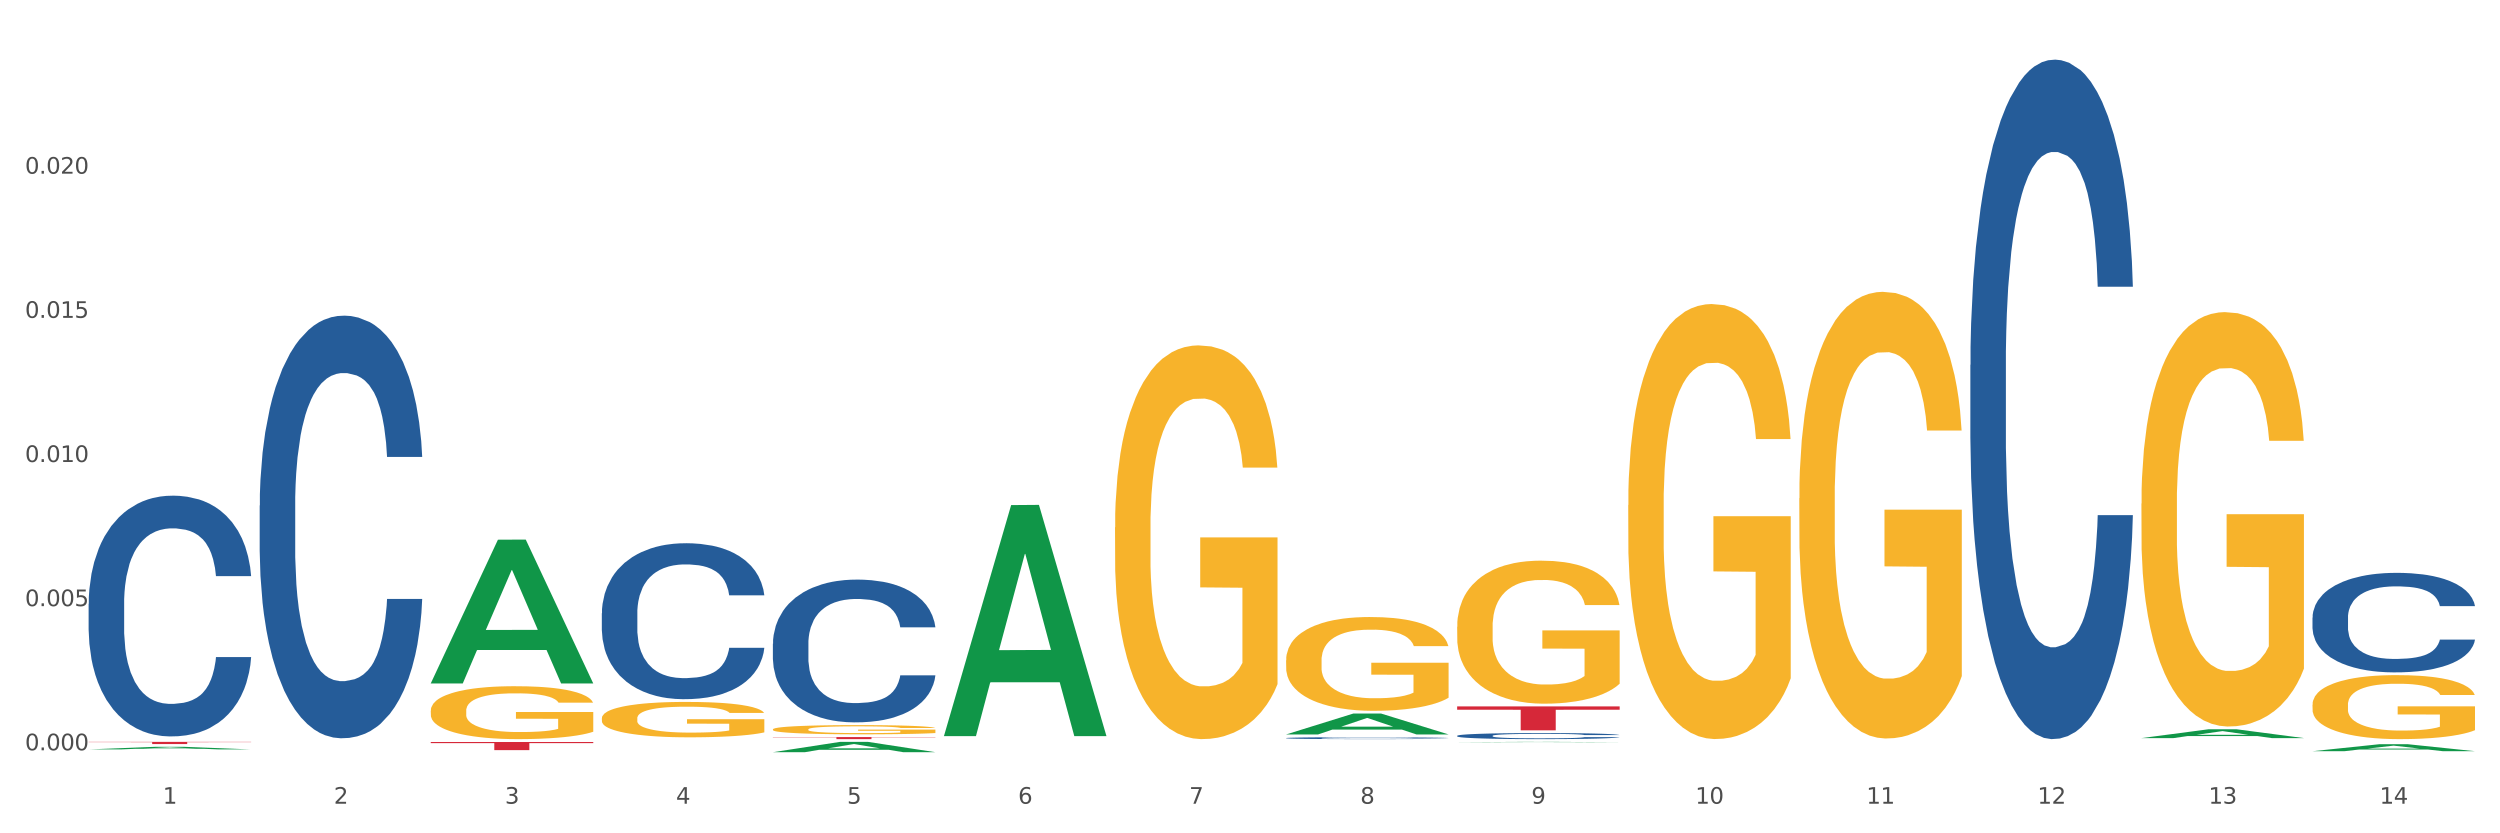 <?xml version="1.0" encoding="utf-8" standalone="no"?>
<!DOCTYPE svg PUBLIC "-//W3C//DTD SVG 1.1//EN"
  "http://www.w3.org/Graphics/SVG/1.1/DTD/svg11.dtd">
<svg xmlns:xlink="http://www.w3.org/1999/xlink" width="1080pt" height="360pt" viewBox="0 0 1080 360" xmlns="http://www.w3.org/2000/svg" version="1.1">
 <rect x="0" y="0" width="1080" height="360" fill="#333333" stroke="none"/>
 <defs>
  <style type="text/css">*{stroke-linejoin: round; stroke-linecap: butt}</style>
 </defs>
 <g id="figure_1">
  <g id="patch_1">
   <path d="M 0 360 
L 1080 360 
L 1080 0 
L 0 0 
z
" style="fill: #ffffff; stroke: #ffffff; stroke-linejoin: miter"/>
  </g>
  <g id="axes_1">
   <g id="matplotlib.axis_1">
    <g id="xtick_1">
     <g id="text_1">
      <!-- 1 -->
      <g style="fill: #4d4d4d" transform="translate(70.332 347.204) scale(0.096 -0.096)">
       <defs>
        <path id="DejaVuSans-31" d="M 794 531 
L 1825 531 
L 1825 4091 
L 703 3866 
L 703 4441 
L 1819 4666 
L 2450 4666 
L 2450 531 
L 3481 531 
L 3481 0 
L 794 0 
L 794 531 
z
" transform="scale(0.016)"/>
       </defs>
       <use xlink:href="#DejaVuSans-31"/>
      </g>
     </g>
    </g>
    <g id="xtick_2">
     <g id="text_2">
      <!-- 2 -->
      <g style="fill: #4d4d4d" transform="translate(144.233 347.204) scale(0.096 -0.096)">
       <defs>
        <path id="DejaVuSans-32" d="M 1228 531 
L 3431 531 
L 3431 0 
L 469 0 
L 469 531 
Q 828 903 1448 1529 
Q 2069 2156 2228 2338 
Q 2531 2678 2651 2914 
Q 2772 3150 2772 3378 
Q 2772 3750 2511 3984 
Q 2250 4219 1831 4219 
Q 1534 4219 1204 4116 
Q 875 4013 500 3803 
L 500 4441 
Q 881 4594 1212 4672 
Q 1544 4750 1819 4750 
Q 2544 4750 2975 4387 
Q 3406 4025 3406 3419 
Q 3406 3131 3298 2873 
Q 3191 2616 2906 2266 
Q 2828 2175 2409 1742 
Q 1991 1309 1228 531 
z
" transform="scale(0.016)"/>
       </defs>
       <use xlink:href="#DejaVuSans-32"/>
      </g>
     </g>
    </g>
    <g id="xtick_3">
     <g id="text_3">
      <!-- 3 -->
      <g style="fill: #4d4d4d" transform="translate(218.134 347.204) scale(0.096 -0.096)">
       <defs>
        <path id="DejaVuSans-33" d="M 2597 2516 
Q 3050 2419 3304 2112 
Q 3559 1806 3559 1356 
Q 3559 666 3084 287 
Q 2609 -91 1734 -91 
Q 1441 -91 1130 -33 
Q 819 25 488 141 
L 488 750 
Q 750 597 1062 519 
Q 1375 441 1716 441 
Q 2309 441 2620 675 
Q 2931 909 2931 1356 
Q 2931 1769 2642 2001 
Q 2353 2234 1838 2234 
L 1294 2234 
L 1294 2753 
L 1863 2753 
Q 2328 2753 2575 2939 
Q 2822 3125 2822 3475 
Q 2822 3834 2567 4026 
Q 2313 4219 1838 4219 
Q 1578 4219 1281 4162 
Q 984 4106 628 3988 
L 628 4550 
Q 988 4650 1302 4700 
Q 1616 4750 1894 4750 
Q 2613 4750 3031 4423 
Q 3450 4097 3450 3541 
Q 3450 3153 3228 2886 
Q 3006 2619 2597 2516 
z
" transform="scale(0.016)"/>
       </defs>
       <use xlink:href="#DejaVuSans-33"/>
      </g>
     </g>
    </g>
    <g id="xtick_4">
     <g id="text_4">
      <!-- 4 -->
      <g style="fill: #4d4d4d" transform="translate(292.034 347.204) scale(0.096 -0.096)">
       <defs>
        <path id="DejaVuSans-34" d="M 2419 4116 
L 825 1625 
L 2419 1625 
L 2419 4116 
z
M 2253 4666 
L 3047 4666 
L 3047 1625 
L 3713 1625 
L 3713 1100 
L 3047 1100 
L 3047 0 
L 2419 0 
L 2419 1100 
L 313 1100 
L 313 1709 
L 2253 4666 
z
" transform="scale(0.016)"/>
       </defs>
       <use xlink:href="#DejaVuSans-34"/>
      </g>
     </g>
    </g>
    <g id="xtick_5">
     <g id="text_5">
      <!-- 5 -->
      <g style="fill: #4d4d4d" transform="translate(365.935 347.204) scale(0.096 -0.096)">
       <defs>
        <path id="DejaVuSans-35" d="M 691 4666 
L 3169 4666 
L 3169 4134 
L 1269 4134 
L 1269 2991 
Q 1406 3038 1543 3061 
Q 1681 3084 1819 3084 
Q 2600 3084 3056 2656 
Q 3513 2228 3513 1497 
Q 3513 744 3044 326 
Q 2575 -91 1722 -91 
Q 1428 -91 1123 -41 
Q 819 9 494 109 
L 494 744 
Q 775 591 1075 516 
Q 1375 441 1709 441 
Q 2250 441 2565 725 
Q 2881 1009 2881 1497 
Q 2881 1984 2565 2268 
Q 2250 2553 1709 2553 
Q 1456 2553 1204 2497 
Q 953 2441 691 2322 
L 691 4666 
z
" transform="scale(0.016)"/>
       </defs>
       <use xlink:href="#DejaVuSans-35"/>
      </g>
     </g>
    </g>
    <g id="xtick_6">
     <g id="text_6">
      <!-- 6 -->
      <g style="fill: #4d4d4d" transform="translate(439.836 347.204) scale(0.096 -0.096)">
       <defs>
        <path id="DejaVuSans-36" d="M 2113 2584 
Q 1688 2584 1439 2293 
Q 1191 2003 1191 1497 
Q 1191 994 1439 701 
Q 1688 409 2113 409 
Q 2538 409 2786 701 
Q 3034 994 3034 1497 
Q 3034 2003 2786 2293 
Q 2538 2584 2113 2584 
z
M 3366 4563 
L 3366 3988 
Q 3128 4100 2886 4159 
Q 2644 4219 2406 4219 
Q 1781 4219 1451 3797 
Q 1122 3375 1075 2522 
Q 1259 2794 1537 2939 
Q 1816 3084 2150 3084 
Q 2853 3084 3261 2657 
Q 3669 2231 3669 1497 
Q 3669 778 3244 343 
Q 2819 -91 2113 -91 
Q 1303 -91 875 529 
Q 447 1150 447 2328 
Q 447 3434 972 4092 
Q 1497 4750 2381 4750 
Q 2619 4750 2861 4703 
Q 3103 4656 3366 4563 
z
" transform="scale(0.016)"/>
       </defs>
       <use xlink:href="#DejaVuSans-36"/>
      </g>
     </g>
    </g>
    <g id="xtick_7">
     <g id="text_7">
      <!-- 7 -->
      <g style="fill: #4d4d4d" transform="translate(513.737 347.204) scale(0.096 -0.096)">
       <defs>
        <path id="DejaVuSans-37" d="M 525 4666 
L 3525 4666 
L 3525 4397 
L 1831 0 
L 1172 0 
L 2766 4134 
L 525 4134 
L 525 4666 
z
" transform="scale(0.016)"/>
       </defs>
       <use xlink:href="#DejaVuSans-37"/>
      </g>
     </g>
    </g>
    <g id="xtick_8">
     <g id="text_8">
      <!-- 8 -->
      <g style="fill: #4d4d4d" transform="translate(587.638 347.204) scale(0.096 -0.096)">
       <defs>
        <path id="DejaVuSans-38" d="M 2034 2216 
Q 1584 2216 1326 1975 
Q 1069 1734 1069 1313 
Q 1069 891 1326 650 
Q 1584 409 2034 409 
Q 2484 409 2743 651 
Q 3003 894 3003 1313 
Q 3003 1734 2745 1975 
Q 2488 2216 2034 2216 
z
M 1403 2484 
Q 997 2584 770 2862 
Q 544 3141 544 3541 
Q 544 4100 942 4425 
Q 1341 4750 2034 4750 
Q 2731 4750 3128 4425 
Q 3525 4100 3525 3541 
Q 3525 3141 3298 2862 
Q 3072 2584 2669 2484 
Q 3125 2378 3379 2068 
Q 3634 1759 3634 1313 
Q 3634 634 3220 271 
Q 2806 -91 2034 -91 
Q 1263 -91 848 271 
Q 434 634 434 1313 
Q 434 1759 690 2068 
Q 947 2378 1403 2484 
z
M 1172 3481 
Q 1172 3119 1398 2916 
Q 1625 2713 2034 2713 
Q 2441 2713 2670 2916 
Q 2900 3119 2900 3481 
Q 2900 3844 2670 4047 
Q 2441 4250 2034 4250 
Q 1625 4250 1398 4047 
Q 1172 3844 1172 3481 
z
" transform="scale(0.016)"/>
       </defs>
       <use xlink:href="#DejaVuSans-38"/>
      </g>
     </g>
    </g>
    <g id="xtick_9">
     <g id="text_9">
      <!-- 9 -->
      <g style="fill: #4d4d4d" transform="translate(661.539 347.204) scale(0.096 -0.096)">
       <defs>
        <path id="DejaVuSans-39" d="M 703 97 
L 703 672 
Q 941 559 1184 500 
Q 1428 441 1663 441 
Q 2288 441 2617 861 
Q 2947 1281 2994 2138 
Q 2813 1869 2534 1725 
Q 2256 1581 1919 1581 
Q 1219 1581 811 2004 
Q 403 2428 403 3163 
Q 403 3881 828 4315 
Q 1253 4750 1959 4750 
Q 2769 4750 3195 4129 
Q 3622 3509 3622 2328 
Q 3622 1225 3098 567 
Q 2575 -91 1691 -91 
Q 1453 -91 1209 -44 
Q 966 3 703 97 
z
M 1959 2075 
Q 2384 2075 2632 2365 
Q 2881 2656 2881 3163 
Q 2881 3666 2632 3958 
Q 2384 4250 1959 4250 
Q 1534 4250 1286 3958 
Q 1038 3666 1038 3163 
Q 1038 2656 1286 2365 
Q 1534 2075 1959 2075 
z
" transform="scale(0.016)"/>
       </defs>
       <use xlink:href="#DejaVuSans-39"/>
      </g>
     </g>
    </g>
    <g id="xtick_10">
     <g id="text_10">
      <!-- 10 -->
      <g style="fill: #4d4d4d" transform="translate(732.386 347.204) scale(0.096 -0.096)">
       <defs>
        <path id="DejaVuSans-30" d="M 2034 4250 
Q 1547 4250 1301 3770 
Q 1056 3291 1056 2328 
Q 1056 1369 1301 889 
Q 1547 409 2034 409 
Q 2525 409 2770 889 
Q 3016 1369 3016 2328 
Q 3016 3291 2770 3770 
Q 2525 4250 2034 4250 
z
M 2034 4750 
Q 2819 4750 3233 4129 
Q 3647 3509 3647 2328 
Q 3647 1150 3233 529 
Q 2819 -91 2034 -91 
Q 1250 -91 836 529 
Q 422 1150 422 2328 
Q 422 3509 836 4129 
Q 1250 4750 2034 4750 
z
" transform="scale(0.016)"/>
       </defs>
       <use xlink:href="#DejaVuSans-31"/>
       <use xlink:href="#DejaVuSans-30" transform="translate(63.623 0)"/>
      </g>
     </g>
    </g>
    <g id="xtick_11">
     <g id="text_11">
      <!-- 11 -->
      <g style="fill: #4d4d4d" transform="translate(806.287 347.204) scale(0.096 -0.096)">
       <use xlink:href="#DejaVuSans-31"/>
       <use xlink:href="#DejaVuSans-31" transform="translate(63.623 0)"/>
      </g>
     </g>
    </g>
    <g id="xtick_12">
     <g id="text_12">
      <!-- 12 -->
      <g style="fill: #4d4d4d" transform="translate(880.187 347.204) scale(0.096 -0.096)">
       <use xlink:href="#DejaVuSans-31"/>
       <use xlink:href="#DejaVuSans-32" transform="translate(63.623 0)"/>
      </g>
     </g>
    </g>
    <g id="xtick_13">
     <g id="text_13">
      <!-- 13 -->
      <g style="fill: #4d4d4d" transform="translate(954.088 347.204) scale(0.096 -0.096)">
       <use xlink:href="#DejaVuSans-31"/>
       <use xlink:href="#DejaVuSans-33" transform="translate(63.623 0)"/>
      </g>
     </g>
    </g>
    <g id="xtick_14">
     <g id="text_14">
      <!-- 14 -->
      <g style="fill: #4d4d4d" transform="translate(1027.989 347.204) scale(0.096 -0.096)">
       <use xlink:href="#DejaVuSans-31"/>
       <use xlink:href="#DejaVuSans-34" transform="translate(63.623 0)"/>
      </g>
     </g>
    </g>
    <g id="xtick_15"/>
    <g id="xtick_16"/>
    <g id="xtick_17"/>
    <g id="xtick_18"/>
    <g id="xtick_19"/>
    <g id="xtick_20"/>
    <g id="xtick_21"/>
    <g id="xtick_22"/>
    <g id="xtick_23"/>
    <g id="xtick_24"/>
    <g id="xtick_25"/>
    <g id="xtick_26"/>
    <g id="xtick_27"/>
   </g>
   <g id="matplotlib.axis_2">
    <g id="ytick_1">
     <g id="text_15">
      <!-- 0.000 -->
      <g style="fill: #4d4d4d" transform="translate(10.8 324.13) scale(0.096 -0.096)">
       <defs>
        <path id="DejaVuSans-2e" d="M 684 794 
L 1344 794 
L 1344 0 
L 684 0 
L 684 794 
z
" transform="scale(0.016)"/>
       </defs>
       <use xlink:href="#DejaVuSans-30"/>
       <use xlink:href="#DejaVuSans-2e" transform="translate(63.623 0)"/>
       <use xlink:href="#DejaVuSans-30" transform="translate(95.41 0)"/>
       <use xlink:href="#DejaVuSans-30" transform="translate(159.033 0)"/>
       <use xlink:href="#DejaVuSans-30" transform="translate(222.656 0)"/>
      </g>
     </g>
    </g>
    <g id="ytick_2">
     <g id="text_16">
      <!-- 0.005 -->
      <g style="fill: #4d4d4d" transform="translate(10.8 261.857) scale(0.096 -0.096)">
       <use xlink:href="#DejaVuSans-30"/>
       <use xlink:href="#DejaVuSans-2e" transform="translate(63.623 0)"/>
       <use xlink:href="#DejaVuSans-30" transform="translate(95.41 0)"/>
       <use xlink:href="#DejaVuSans-30" transform="translate(159.033 0)"/>
       <use xlink:href="#DejaVuSans-35" transform="translate(222.656 0)"/>
      </g>
     </g>
    </g>
    <g id="ytick_3">
     <g id="text_17">
      <!-- 0.010 -->
      <g style="fill: #4d4d4d" transform="translate(10.8 199.584) scale(0.096 -0.096)">
       <use xlink:href="#DejaVuSans-30"/>
       <use xlink:href="#DejaVuSans-2e" transform="translate(63.623 0)"/>
       <use xlink:href="#DejaVuSans-30" transform="translate(95.41 0)"/>
       <use xlink:href="#DejaVuSans-31" transform="translate(159.033 0)"/>
       <use xlink:href="#DejaVuSans-30" transform="translate(222.656 0)"/>
      </g>
     </g>
    </g>
    <g id="ytick_4">
     <g id="text_18">
      <!-- 0.015 -->
      <g style="fill: #4d4d4d" transform="translate(10.8 137.31) scale(0.096 -0.096)">
       <use xlink:href="#DejaVuSans-30"/>
       <use xlink:href="#DejaVuSans-2e" transform="translate(63.623 0)"/>
       <use xlink:href="#DejaVuSans-30" transform="translate(95.41 0)"/>
       <use xlink:href="#DejaVuSans-31" transform="translate(159.033 0)"/>
       <use xlink:href="#DejaVuSans-35" transform="translate(222.656 0)"/>
      </g>
     </g>
    </g>
    <g id="ytick_5">
     <g id="text_19">
      <!-- 0.020 -->
      <g style="fill: #4d4d4d" transform="translate(10.8 75.037) scale(0.096 -0.096)">
       <use xlink:href="#DejaVuSans-30"/>
       <use xlink:href="#DejaVuSans-2e" transform="translate(63.623 0)"/>
       <use xlink:href="#DejaVuSans-30" transform="translate(95.41 0)"/>
       <use xlink:href="#DejaVuSans-32" transform="translate(159.033 0)"/>
       <use xlink:href="#DejaVuSans-30" transform="translate(222.656 0)"/>
      </g>
     </g>
    </g>
    <g id="ytick_6"/>
    <g id="ytick_7"/>
    <g id="ytick_8"/>
    <g id="ytick_9"/>
    <g id="ytick_10"/>
   </g>
   <g id="PolyCollection_1">
    <path d="M 38.283 323.752 
L 38.355 323.751 
L 67.306 322.612 
L 79.321 322.611 
L 108.489 323.754 
L 94.592 323.754 
L 88.296 323.488 
L 58.404 323.488 
L 58.187 323.492 
L 52.107 323.754 
L 38.283 323.754 
L 38.283 323.752 
L 62.167 323.329 
L 84.532 323.328 
L 73.458 322.855 
L 73.314 322.852 
L 73.169 322.856 
L 62.095 323.328 
L 62.167 323.329 
L 38.283 323.752 
z
" clip-path="url(#pb0ea165edf)" style="fill: #109648"/>
    <path d="M 186.085 320.537 
L 256.291 320.537 
L 256.291 321.024 
L 228.674 321.028 
L 228.674 324.046 
L 213.535 324.046 
L 213.535 321.028 
L 186.085 321.024 
L 186.085 320.54 
L 186.085 320.537 
z
" clip-path="url(#pb0ea165edf)" style="fill: #d62839"/>
    <path d="M 38.283 320.483 
L 108.489 320.483 
L 108.489 320.615 
L 80.872 320.616 
L 80.872 321.432 
L 65.733 321.432 
L 65.733 320.616 
L 38.283 320.615 
L 38.283 320.484 
L 38.283 320.483 
z
" clip-path="url(#pb0ea165edf)" style="fill: #d62839"/>
    <path d="M 112.184 218.396 
L 112.267 218.229 
L 112.267 213.561 
L 112.516 207.224 
L 113.429 195.552 
L 114.59 186.715 
L 116.582 176.377 
L 117.661 172.042 
L 119.072 167.206 
L 121.976 159.37 
L 125.296 152.7 
L 127.619 149.032 
L 129.362 146.697 
L 133.262 142.529 
L 135.503 140.695 
L 137.826 139.194 
L 139.818 138.193 
L 143.137 137.026 
L 145.793 136.526 
L 148.863 136.359 
L 151.436 136.526 
L 154.838 137.193 
L 159.818 139.194 
L 161.726 140.361 
L 164.299 142.362 
L 166.954 145.03 
L 169.112 147.698 
L 171.602 151.533 
L 174.174 156.535 
L 176.664 162.871 
L 178.406 168.707 
L 179.817 174.877 
L 181.062 182.38 
L 181.975 190.55 
L 182.39 197.387 
L 167.203 197.387 
L 166.788 191.217 
L 165.959 184.548 
L 165.129 180.046 
L 164.216 176.377 
L 162.805 172.209 
L 161.56 169.541 
L 159.486 166.373 
L 157.577 164.372 
L 156 163.205 
L 154.092 162.204 
L 150.025 161.204 
L 147.121 161.204 
L 145.295 161.537 
L 143.055 162.371 
L 141.146 163.538 
L 138.905 165.539 
L 137.163 167.707 
L 135.42 170.541 
L 134.424 172.542 
L 132.93 176.211 
L 131.934 179.212 
L 130.607 184.381 
L 129.86 188.049 
L 128.532 197.553 
L 127.951 204.557 
L 127.702 209.392 
L 127.536 214.728 
L 127.536 240.739 
L 128.034 252.411 
L 128.449 257.414 
L 129.113 263.083 
L 130.358 270.419 
L 132.183 277.589 
L 134.092 282.758 
L 135.669 285.926 
L 137.163 288.261 
L 138.656 290.095 
L 140.482 291.762 
L 141.976 292.763 
L 144.216 293.763 
L 146.872 294.263 
L 148.946 294.263 
L 153.179 293.43 
L 155.087 292.596 
L 156.913 291.429 
L 158.905 289.595 
L 160.481 287.594 
L 161.394 286.093 
L 162.888 282.925 
L 164.05 279.59 
L 165.046 275.755 
L 165.71 272.42 
L 166.456 267.418 
L 167.037 261.749 
L 167.203 258.747 
L 182.39 258.747 
L 182.058 264.75 
L 181.477 270.586 
L 180.315 278.423 
L 179.402 282.925 
L 177.991 288.427 
L 176.498 293.096 
L 174.423 298.265 
L 172.514 302.1 
L 170.523 305.435 
L 168.365 308.436 
L 164.465 312.605 
L 163.054 313.772 
L 160.067 315.773 
L 157.743 316.94 
L 154.341 318.107 
L 150.855 318.774 
L 147.204 318.941 
L 143.967 318.608 
L 140.399 317.607 
L 138.158 316.607 
L 135.669 315.106 
L 132.764 312.772 
L 130.026 309.937 
L 127.453 306.602 
L 125.047 302.767 
L 122.806 298.432 
L 119.902 291.262 
L 117.744 284.259 
L 116.167 277.756 
L 115.088 272.253 
L 114.01 265.25 
L 113.429 260.415 
L 112.516 248.743 
L 112.184 237.905 
L 112.184 218.396 
z
" clip-path="url(#pb0ea165edf)" style="fill: #255c99"/>
    <path d="M 998.994 304.43 
L 999.077 304.405 
L 999.077 303.496 
L 999.243 302.713 
L 1000.072 300.819 
L 1001.315 299.253 
L 1002.227 298.42 
L 1003.139 297.738 
L 1004.216 297.056 
L 1005.542 296.349 
L 1007.946 295.314 
L 1009.438 294.783 
L 1011.262 294.228 
L 1014.577 293.42 
L 1016.981 292.965 
L 1019.467 292.586 
L 1023.529 292.132 
L 1026.181 291.93 
L 1029 291.778 
L 1032.398 291.677 
L 1034.967 291.652 
L 1040.604 291.728 
L 1045.411 291.955 
L 1047.732 292.132 
L 1050.716 292.435 
L 1052.291 292.637 
L 1054.86 293.041 
L 1057.513 293.571 
L 1059.336 294.026 
L 1062.072 294.884 
L 1064.144 295.743 
L 1066.05 296.804 
L 1067.045 297.536 
L 1067.791 298.218 
L 1068.454 299.001 
L 1069.117 300.238 
L 1054.197 300.238 
L 1053.617 299.354 
L 1052.705 298.521 
L 1051.379 297.713 
L 1050.219 297.208 
L 1048.229 296.576 
L 1046.406 296.172 
L 1044.499 295.869 
L 1042.179 295.617 
L 1040.355 295.49 
L 1037.786 295.389 
L 1032.729 295.415 
L 1029.331 295.617 
L 1027.01 295.869 
L 1025.518 296.097 
L 1024.192 296.349 
L 1022.7 296.703 
L 1020.959 297.233 
L 1019.716 297.713 
L 1018.473 298.319 
L 1017.478 298.925 
L 1016.566 299.632 
L 1015.82 300.39 
L 1015.24 301.172 
L 1014.743 302.132 
L 1014.328 303.723 
L 1014.328 307.183 
L 1014.494 307.966 
L 1014.909 309.001 
L 1015.406 309.784 
L 1016.235 310.718 
L 1016.981 311.349 
L 1018.39 312.259 
L 1019.965 313.016 
L 1021.208 313.496 
L 1022.451 313.9 
L 1024.606 314.456 
L 1027.01 314.91 
L 1029.082 315.188 
L 1031.901 315.44 
L 1033.807 315.541 
L 1035.465 315.592 
L 1039.526 315.592 
L 1042.427 315.516 
L 1045.66 315.339 
L 1048.147 315.112 
L 1050.219 314.834 
L 1052.54 314.38 
L 1054.032 313.951 
L 1054.032 308.673 
L 1035.796 308.647 
L 1035.796 305.137 
L 1069.2 305.137 
L 1069.2 315.44 
L 1067.791 315.971 
L 1066.216 316.451 
L 1064.558 316.88 
L 1062.072 317.41 
L 1059.088 317.915 
L 1056.435 318.269 
L 1053.617 318.572 
L 1050.302 318.85 
L 1045.991 319.102 
L 1043.339 319.203 
L 1040.024 319.279 
L 1036.128 319.304 
L 1032.729 319.254 
L 1029.414 319.127 
L 1025.933 318.9 
L 1022.534 318.572 
L 1019.965 318.244 
L 1017.395 317.84 
L 1014.66 317.309 
L 1012.505 316.804 
L 1010.847 316.35 
L 1009.024 315.769 
L 1007.034 315.011 
L 1005.542 314.329 
L 1004.216 313.622 
L 1002.807 312.713 
L 1001.812 311.93 
L 1000.818 310.945 
L 1000.237 310.213 
L 999.574 309.077 
L 999.077 307.486 
L 998.994 304.43 
z
" clip-path="url(#pb0ea165edf)" style="fill: #f7b32b"/>
    <path d="M 925.093 217.558 
L 925.176 217.395 
L 925.176 211.509 
L 925.342 206.44 
L 926.171 194.178 
L 927.414 184.041 
L 928.326 178.646 
L 929.238 174.231 
L 930.315 169.817 
L 931.641 165.239 
L 934.045 158.535 
L 935.537 155.102 
L 937.361 151.505 
L 940.676 146.273 
L 943.08 143.33 
L 945.567 140.877 
L 949.628 137.935 
L 952.28 136.627 
L 955.099 135.646 
L 958.497 134.992 
L 961.067 134.828 
L 966.703 135.319 
L 971.51 136.79 
L 973.831 137.935 
L 976.815 139.897 
L 978.39 141.204 
L 980.96 143.82 
L 983.612 147.254 
L 985.436 150.197 
L 988.171 155.756 
L 990.243 161.315 
L 992.149 168.182 
L 993.144 172.923 
L 993.89 177.338 
L 994.553 182.406 
L 995.216 190.417 
L 980.296 190.417 
L 979.716 184.695 
L 978.805 179.3 
L 977.478 174.068 
L 976.318 170.798 
L 974.329 166.71 
L 972.505 164.094 
L 970.599 162.132 
L 968.278 160.497 
L 966.454 159.68 
L 963.885 159.026 
L 958.829 159.189 
L 955.43 160.497 
L 953.109 162.132 
L 951.617 163.604 
L 950.291 165.239 
L 948.799 167.528 
L 947.059 170.961 
L 945.815 174.068 
L 944.572 177.992 
L 943.577 181.916 
L 942.665 186.493 
L 941.92 191.398 
L 941.339 196.467 
L 940.842 202.68 
L 940.428 212.98 
L 940.428 235.379 
L 940.593 240.448 
L 941.008 247.151 
L 941.505 252.22 
L 942.334 258.269 
L 943.08 262.357 
L 944.489 268.243 
L 946.064 273.148 
L 947.307 276.254 
L 948.551 278.87 
L 950.706 282.467 
L 953.109 285.41 
L 955.182 287.208 
L 958 288.843 
L 959.906 289.497 
L 961.564 289.824 
L 965.625 289.824 
L 968.526 289.334 
L 971.759 288.189 
L 974.246 286.718 
L 976.318 284.919 
L 978.639 281.976 
L 980.131 279.197 
L 980.131 245.026 
L 961.895 244.862 
L 961.895 222.136 
L 995.299 222.136 
L 995.299 288.843 
L 993.89 292.277 
L 992.315 295.383 
L 990.657 298.163 
L 988.171 301.596 
L 985.187 304.866 
L 982.534 307.155 
L 979.716 309.117 
L 976.401 310.916 
L 972.091 312.551 
L 969.438 313.205 
L 966.123 313.695 
L 962.227 313.859 
L 958.829 313.532 
L 955.513 312.714 
L 952.032 311.243 
L 948.633 309.117 
L 946.064 306.992 
L 943.494 304.376 
L 940.759 300.942 
L 938.604 297.672 
L 936.946 294.729 
L 935.123 290.969 
L 933.133 286.064 
L 931.641 281.649 
L 930.315 277.071 
L 928.906 271.186 
L 927.912 266.117 
L 926.917 259.741 
L 926.337 254.999 
L 925.674 247.642 
L 925.176 237.341 
L 925.093 217.558 
z
" clip-path="url(#pb0ea165edf)" style="fill: #f7b32b"/>
    <path d="M 777.292 215.236 
L 777.374 215.06 
L 777.374 208.716 
L 777.54 203.253 
L 778.369 190.036 
L 779.612 179.11 
L 780.524 173.294 
L 781.436 168.536 
L 782.514 163.778 
L 783.84 158.844 
L 786.243 151.618 
L 787.735 147.918 
L 789.559 144.041 
L 792.874 138.401 
L 795.278 135.229 
L 797.765 132.586 
L 801.826 129.414 
L 804.479 128.004 
L 807.297 126.946 
L 810.695 126.242 
L 813.265 126.065 
L 818.901 126.594 
L 823.709 128.18 
L 826.03 129.414 
L 829.013 131.528 
L 830.588 132.938 
L 833.158 135.758 
L 835.81 139.459 
L 837.634 142.631 
L 840.369 148.622 
L 842.441 154.614 
L 844.348 162.016 
L 845.342 167.126 
L 846.088 171.884 
L 846.751 177.348 
L 847.415 185.983 
L 832.495 185.983 
L 831.915 179.815 
L 831.003 173.999 
L 829.677 168.36 
L 828.516 164.835 
L 826.527 160.43 
L 824.703 157.61 
L 822.797 155.495 
L 820.476 153.733 
L 818.653 152.852 
L 816.083 152.147 
L 811.027 152.323 
L 807.628 153.733 
L 805.308 155.495 
L 803.816 157.081 
L 802.489 158.844 
L 800.997 161.311 
L 799.257 165.012 
L 798.014 168.36 
L 796.77 172.589 
L 795.776 176.819 
L 794.864 181.753 
L 794.118 187.04 
L 793.538 192.503 
L 793.04 199.2 
L 792.626 210.302 
L 792.626 234.445 
L 792.792 239.908 
L 793.206 247.134 
L 793.703 252.597 
L 794.532 259.117 
L 795.278 263.523 
L 796.687 269.867 
L 798.262 275.154 
L 799.505 278.502 
L 800.749 281.322 
L 802.904 285.199 
L 805.308 288.371 
L 807.38 290.309 
L 810.198 292.072 
L 812.104 292.777 
L 813.762 293.129 
L 817.824 293.129 
L 820.725 292.6 
L 823.957 291.367 
L 826.444 289.781 
L 828.516 287.842 
L 830.837 284.67 
L 832.329 281.674 
L 832.329 244.843 
L 814.094 244.666 
L 814.094 220.171 
L 847.497 220.171 
L 847.497 292.072 
L 846.088 295.772 
L 844.513 299.121 
L 842.856 302.117 
L 840.369 305.817 
L 837.385 309.342 
L 834.733 311.809 
L 831.915 313.924 
L 828.599 315.862 
L 824.289 317.625 
L 821.636 318.33 
L 818.321 318.858 
L 814.425 319.034 
L 811.027 318.682 
L 807.711 317.801 
L 804.23 316.215 
L 800.832 313.924 
L 798.262 311.633 
L 795.693 308.813 
L 792.957 305.113 
L 790.802 301.588 
L 789.145 298.416 
L 787.321 294.363 
L 785.332 289.076 
L 783.84 284.318 
L 782.514 279.383 
L 781.104 273.039 
L 780.11 267.576 
L 779.115 260.703 
L 778.535 255.593 
L 777.872 247.662 
L 777.374 236.56 
L 777.292 215.236 
z
" clip-path="url(#pb0ea165edf)" style="fill: #f7b32b"/>
    <path d="M 703.391 218.18 
L 703.474 218.009 
L 703.474 211.83 
L 703.639 206.509 
L 704.468 193.637 
L 705.712 182.995 
L 706.623 177.331 
L 707.535 172.697 
L 708.613 168.063 
L 709.939 163.257 
L 712.343 156.22 
L 713.835 152.615 
L 715.658 148.84 
L 718.974 143.347 
L 721.377 140.258 
L 723.864 137.683 
L 727.925 134.594 
L 730.578 133.221 
L 733.396 132.191 
L 736.794 131.504 
L 739.364 131.333 
L 745 131.848 
L 749.808 133.392 
L 752.129 134.594 
L 755.113 136.653 
L 756.687 138.026 
L 759.257 140.773 
L 761.909 144.377 
L 763.733 147.466 
L 766.468 153.302 
L 768.54 159.138 
L 770.447 166.346 
L 771.441 171.324 
L 772.187 175.958 
L 772.851 181.279 
L 773.514 189.689 
L 758.594 189.689 
L 758.014 183.682 
L 757.102 178.018 
L 755.776 172.525 
L 754.615 169.093 
L 752.626 164.802 
L 750.802 162.055 
L 748.896 159.996 
L 746.575 158.279 
L 744.752 157.421 
L 742.182 156.735 
L 737.126 156.906 
L 733.728 158.279 
L 731.407 159.996 
L 729.915 161.541 
L 728.589 163.257 
L 727.097 165.66 
L 725.356 169.264 
L 724.113 172.525 
L 722.869 176.645 
L 721.875 180.764 
L 720.963 185.57 
L 720.217 190.719 
L 719.637 196.039 
L 719.139 202.562 
L 718.725 213.375 
L 718.725 236.889 
L 718.891 242.209 
L 719.305 249.247 
L 719.802 254.567 
L 720.631 260.918 
L 721.377 265.209 
L 722.786 271.388 
L 724.361 276.537 
L 725.605 279.798 
L 726.848 282.544 
L 729.003 286.32 
L 731.407 289.409 
L 733.479 291.297 
L 736.297 293.014 
L 738.204 293.7 
L 739.861 294.044 
L 743.923 294.044 
L 746.824 293.529 
L 750.056 292.327 
L 752.543 290.782 
L 754.615 288.894 
L 756.936 285.805 
L 758.428 282.887 
L 758.428 247.015 
L 740.193 246.844 
L 740.193 222.986 
L 773.597 222.986 
L 773.597 293.014 
L 772.187 296.618 
L 770.613 299.879 
L 768.955 302.797 
L 766.468 306.401 
L 763.484 309.834 
L 760.832 312.237 
L 758.014 314.297 
L 754.698 316.185 
L 750.388 317.901 
L 747.736 318.588 
L 744.42 319.102 
L 740.524 319.274 
L 737.126 318.931 
L 733.811 318.073 
L 730.329 316.528 
L 726.931 314.297 
L 724.361 312.065 
L 721.792 309.319 
L 719.057 305.715 
L 716.901 302.282 
L 715.244 299.193 
L 713.42 295.245 
L 711.431 290.096 
L 709.939 285.462 
L 708.613 280.656 
L 707.204 274.477 
L 706.209 269.156 
L 705.214 262.463 
L 704.634 257.485 
L 703.971 249.761 
L 703.474 238.948 
L 703.391 218.18 
z
" clip-path="url(#pb0ea165edf)" style="fill: #f7b32b"/>
    <path d="M 629.49 270.758 
L 629.573 270.702 
L 629.573 268.67 
L 629.739 266.921 
L 630.567 262.688 
L 631.811 259.189 
L 632.722 257.327 
L 633.634 255.803 
L 634.712 254.279 
L 636.038 252.699 
L 638.442 250.385 
L 639.934 249.2 
L 641.757 247.959 
L 645.073 246.153 
L 647.476 245.137 
L 649.963 244.291 
L 654.025 243.275 
L 656.677 242.823 
L 659.495 242.485 
L 662.894 242.259 
L 665.463 242.202 
L 671.099 242.372 
L 675.907 242.88 
L 678.228 243.275 
L 681.212 243.952 
L 682.787 244.403 
L 685.356 245.306 
L 688.009 246.491 
L 689.832 247.507 
L 692.567 249.426 
L 694.64 251.345 
L 696.546 253.715 
L 697.541 255.352 
L 698.287 256.875 
L 698.95 258.625 
L 699.613 261.39 
L 684.693 261.39 
L 684.113 259.415 
L 683.201 257.553 
L 681.875 255.747 
L 680.714 254.618 
L 678.725 253.207 
L 676.902 252.304 
L 674.995 251.627 
L 672.674 251.063 
L 670.851 250.78 
L 668.281 250.555 
L 663.225 250.611 
L 659.827 251.063 
L 657.506 251.627 
L 656.014 252.135 
L 654.688 252.699 
L 653.196 253.489 
L 651.455 254.674 
L 650.212 255.747 
L 648.968 257.101 
L 647.974 258.456 
L 647.062 260.036 
L 646.316 261.729 
L 645.736 263.478 
L 645.239 265.623 
L 644.824 269.178 
L 644.824 276.909 
L 644.99 278.659 
L 645.404 280.973 
L 645.902 282.722 
L 646.731 284.81 
L 647.476 286.221 
L 648.886 288.253 
L 650.46 289.946 
L 651.704 291.018 
L 652.947 291.921 
L 655.102 293.163 
L 657.506 294.178 
L 659.578 294.799 
L 662.396 295.363 
L 664.303 295.589 
L 665.96 295.702 
L 670.022 295.702 
L 672.923 295.533 
L 676.156 295.138 
L 678.642 294.63 
L 680.714 294.009 
L 683.035 292.993 
L 684.527 292.034 
L 684.527 280.239 
L 666.292 280.183 
L 666.292 272.338 
L 699.696 272.338 
L 699.696 295.363 
L 698.287 296.549 
L 696.712 297.621 
L 695.054 298.58 
L 692.567 299.765 
L 689.583 300.894 
L 686.931 301.684 
L 684.113 302.361 
L 680.797 302.982 
L 676.487 303.546 
L 673.835 303.772 
L 670.519 303.941 
L 666.624 303.998 
L 663.225 303.885 
L 659.91 303.603 
L 656.428 303.095 
L 653.03 302.361 
L 650.46 301.628 
L 647.891 300.725 
L 645.156 299.54 
L 643.001 298.411 
L 641.343 297.395 
L 639.519 296.097 
L 637.53 294.404 
L 636.038 292.88 
L 634.712 291.3 
L 633.303 289.269 
L 632.308 287.519 
L 631.313 285.318 
L 630.733 283.682 
L 630.07 281.142 
L 629.573 277.587 
L 629.49 270.758 
z
" clip-path="url(#pb0ea165edf)" style="fill: #f7b32b"/>
    <path d="M 555.589 285.276 
L 555.672 285.239 
L 555.672 283.907 
L 555.838 282.76 
L 556.667 279.985 
L 557.91 277.691 
L 558.822 276.47 
L 559.733 275.471 
L 560.811 274.472 
L 562.137 273.436 
L 564.541 271.918 
L 566.033 271.141 
L 567.856 270.327 
L 571.172 269.143 
L 573.576 268.477 
L 576.062 267.922 
L 580.124 267.256 
L 582.776 266.96 
L 585.594 266.738 
L 588.993 266.59 
L 591.562 266.553 
L 597.199 266.664 
L 602.006 266.997 
L 604.327 267.256 
L 607.311 267.7 
L 608.886 267.996 
L 611.455 268.588 
L 614.108 269.365 
L 615.931 270.031 
L 618.667 271.289 
L 620.739 272.548 
L 622.645 274.102 
L 623.64 275.175 
L 624.386 276.174 
L 625.049 277.321 
L 625.712 279.134 
L 610.792 279.134 
L 610.212 277.839 
L 609.3 276.618 
L 607.974 275.434 
L 606.814 274.694 
L 604.824 273.769 
L 603.001 273.177 
L 601.094 272.733 
L 598.773 272.363 
L 596.95 272.178 
L 594.38 272.029 
L 589.324 272.067 
L 585.926 272.363 
L 583.605 272.733 
L 582.113 273.066 
L 580.787 273.436 
L 579.295 273.954 
L 577.554 274.731 
L 576.311 275.434 
L 575.068 276.322 
L 574.073 277.21 
L 573.161 278.246 
L 572.415 279.356 
L 571.835 280.503 
L 571.338 281.909 
L 570.923 284.24 
L 570.923 289.31 
L 571.089 290.457 
L 571.503 291.974 
L 572.001 293.121 
L 572.83 294.49 
L 573.576 295.415 
L 574.985 296.747 
L 576.56 297.857 
L 577.803 298.56 
L 579.046 299.153 
L 581.201 299.967 
L 583.605 300.633 
L 585.677 301.04 
L 588.495 301.41 
L 590.402 301.558 
L 592.06 301.632 
L 596.121 301.632 
L 599.022 301.521 
L 602.255 301.262 
L 604.741 300.929 
L 606.814 300.522 
L 609.134 299.856 
L 610.626 299.227 
L 610.626 291.493 
L 592.391 291.456 
L 592.391 286.313 
L 625.795 286.313 
L 625.795 301.41 
L 624.386 302.187 
L 622.811 302.89 
L 621.153 303.519 
L 618.667 304.296 
L 615.683 305.036 
L 613.03 305.554 
L 610.212 305.998 
L 606.896 306.405 
L 602.586 306.775 
L 599.934 306.923 
L 596.618 307.034 
L 592.723 307.071 
L 589.324 306.997 
L 586.009 306.812 
L 582.527 306.479 
L 579.129 305.998 
L 576.56 305.517 
L 573.99 304.925 
L 571.255 304.148 
L 569.1 303.408 
L 567.442 302.742 
L 565.618 301.891 
L 563.629 300.781 
L 562.137 299.782 
L 560.811 298.745 
L 559.402 297.413 
L 558.407 296.266 
L 557.413 294.823 
L 556.832 293.75 
L 556.169 292.085 
L 555.672 289.754 
L 555.589 285.276 
z
" clip-path="url(#pb0ea165edf)" style="fill: #f7b32b"/>
    <path d="M 481.688 227.804 
L 481.771 227.649 
L 481.771 222.056 
L 481.937 217.24 
L 482.766 205.589 
L 484.009 195.958 
L 484.921 190.831 
L 485.833 186.637 
L 486.91 182.442 
L 488.236 178.093 
L 490.64 171.723 
L 492.132 168.461 
L 493.956 165.043 
L 497.271 160.072 
L 499.675 157.276 
L 502.161 154.946 
L 506.223 152.149 
L 508.875 150.907 
L 511.693 149.974 
L 515.092 149.353 
L 517.661 149.198 
L 523.298 149.664 
L 528.105 151.062 
L 530.426 152.149 
L 533.41 154.014 
L 534.985 155.256 
L 537.554 157.742 
L 540.207 161.004 
L 542.03 163.8 
L 544.766 169.082 
L 546.838 174.364 
L 548.744 180.889 
L 549.739 185.394 
L 550.485 189.588 
L 551.148 194.404 
L 551.811 202.016 
L 536.891 202.016 
L 536.311 196.579 
L 535.399 191.453 
L 534.073 186.481 
L 532.913 183.374 
L 530.923 179.491 
L 529.1 177.005 
L 527.193 175.141 
L 524.873 173.587 
L 523.049 172.811 
L 520.48 172.189 
L 515.423 172.345 
L 512.025 173.587 
L 509.704 175.141 
L 508.212 176.539 
L 506.886 178.093 
L 505.394 180.267 
L 503.653 183.53 
L 502.41 186.481 
L 501.167 190.21 
L 500.172 193.938 
L 499.26 198.288 
L 498.514 202.948 
L 497.934 207.764 
L 497.437 213.667 
L 497.022 223.454 
L 497.022 244.737 
L 497.188 249.553 
L 497.603 255.922 
L 498.1 260.738 
L 498.929 266.486 
L 499.675 270.369 
L 501.084 275.962 
L 502.659 280.622 
L 503.902 283.574 
L 505.145 286.06 
L 507.3 289.477 
L 509.704 292.274 
L 511.776 293.982 
L 514.595 295.536 
L 516.501 296.157 
L 518.159 296.468 
L 522.22 296.468 
L 525.121 296.002 
L 528.354 294.915 
L 530.841 293.516 
L 532.913 291.808 
L 535.234 289.011 
L 536.726 286.37 
L 536.726 253.903 
L 518.49 253.747 
L 518.49 232.154 
L 551.894 232.154 
L 551.894 295.536 
L 550.485 298.798 
L 548.91 301.75 
L 547.252 304.391 
L 544.766 307.653 
L 541.782 310.76 
L 539.129 312.935 
L 536.311 314.799 
L 532.996 316.508 
L 528.685 318.061 
L 526.033 318.683 
L 522.718 319.149 
L 518.822 319.304 
L 515.423 318.993 
L 512.108 318.217 
L 508.627 316.819 
L 505.228 314.799 
L 502.659 312.78 
L 500.089 310.294 
L 497.354 307.032 
L 495.199 303.925 
L 493.541 301.128 
L 491.718 297.555 
L 489.728 292.895 
L 488.236 288.701 
L 486.91 284.351 
L 485.501 278.758 
L 484.506 273.942 
L 483.512 267.884 
L 482.931 263.379 
L 482.268 256.388 
L 481.771 246.601 
L 481.688 227.804 
z
" clip-path="url(#pb0ea165edf)" style="fill: #f7b32b"/>
    <path d="M 333.886 315.087 
L 333.969 315.084 
L 333.969 314.953 
L 334.135 314.84 
L 334.964 314.567 
L 336.207 314.342 
L 337.119 314.222 
L 338.031 314.123 
L 339.108 314.025 
L 340.435 313.923 
L 342.838 313.774 
L 344.33 313.698 
L 346.154 313.618 
L 349.469 313.502 
L 351.873 313.436 
L 354.36 313.382 
L 358.421 313.316 
L 361.074 313.287 
L 363.892 313.265 
L 367.29 313.251 
L 369.86 313.247 
L 375.496 313.258 
L 380.304 313.291 
L 382.624 313.316 
L 385.608 313.36 
L 387.183 313.389 
L 389.753 313.447 
L 392.405 313.523 
L 394.229 313.589 
L 396.964 313.712 
L 399.036 313.836 
L 400.943 313.989 
L 401.937 314.094 
L 402.683 314.193 
L 403.346 314.305 
L 404.009 314.484 
L 389.09 314.484 
L 388.509 314.356 
L 387.598 314.236 
L 386.271 314.12 
L 385.111 314.047 
L 383.122 313.956 
L 381.298 313.898 
L 379.392 313.854 
L 377.071 313.818 
L 375.247 313.8 
L 372.678 313.785 
L 367.622 313.789 
L 364.223 313.818 
L 361.902 313.854 
L 360.41 313.887 
L 359.084 313.923 
L 357.592 313.974 
L 355.852 314.051 
L 354.608 314.12 
L 353.365 314.207 
L 352.37 314.294 
L 351.459 314.396 
L 350.713 314.505 
L 350.132 314.618 
L 349.635 314.756 
L 349.221 314.985 
L 349.221 315.484 
L 349.386 315.596 
L 349.801 315.746 
L 350.298 315.858 
L 351.127 315.993 
L 351.873 316.084 
L 353.282 316.215 
L 354.857 316.324 
L 356.1 316.393 
L 357.344 316.451 
L 359.499 316.531 
L 361.902 316.597 
L 363.975 316.637 
L 366.793 316.673 
L 368.699 316.688 
L 370.357 316.695 
L 374.418 316.695 
L 377.32 316.684 
L 380.552 316.658 
L 383.039 316.626 
L 385.111 316.586 
L 387.432 316.52 
L 388.924 316.458 
L 388.924 315.698 
L 370.689 315.695 
L 370.689 315.189 
L 404.092 315.189 
L 404.092 316.673 
L 402.683 316.749 
L 401.108 316.819 
L 399.451 316.88 
L 396.964 316.957 
L 393.98 317.029 
L 391.328 317.08 
L 388.509 317.124 
L 385.194 317.164 
L 380.884 317.2 
L 378.231 317.215 
L 374.916 317.226 
L 371.02 317.23 
L 367.622 317.222 
L 364.306 317.204 
L 360.825 317.171 
L 357.427 317.124 
L 354.857 317.077 
L 352.287 317.019 
L 349.552 316.942 
L 347.397 316.869 
L 345.739 316.804 
L 343.916 316.72 
L 341.927 316.611 
L 340.435 316.513 
L 339.108 316.411 
L 337.699 316.28 
L 336.705 316.167 
L 335.71 316.026 
L 335.13 315.92 
L 334.467 315.757 
L 333.969 315.527 
L 333.886 315.087 
z
" clip-path="url(#pb0ea165edf)" style="fill: #f7b32b"/>
    <path d="M 259.986 310.299 
L 260.068 310.285 
L 260.068 309.782 
L 260.234 309.349 
L 261.063 308.302 
L 262.306 307.436 
L 263.218 306.975 
L 264.13 306.598 
L 265.208 306.22 
L 266.534 305.829 
L 268.937 305.257 
L 270.429 304.963 
L 272.253 304.656 
L 275.568 304.209 
L 277.972 303.958 
L 280.459 303.748 
L 284.52 303.497 
L 287.173 303.385 
L 289.991 303.301 
L 293.389 303.245 
L 295.959 303.231 
L 301.595 303.273 
L 306.403 303.399 
L 308.724 303.497 
L 311.707 303.664 
L 313.282 303.776 
L 315.852 303.999 
L 318.504 304.293 
L 320.328 304.544 
L 323.063 305.019 
L 325.135 305.494 
L 327.042 306.081 
L 328.036 306.486 
L 328.782 306.863 
L 329.445 307.296 
L 330.109 307.98 
L 315.189 307.98 
L 314.609 307.491 
L 313.697 307.031 
L 312.371 306.584 
L 311.21 306.304 
L 309.221 305.955 
L 307.397 305.731 
L 305.491 305.564 
L 303.17 305.424 
L 301.347 305.354 
L 298.777 305.298 
L 293.721 305.312 
L 290.322 305.424 
L 288.002 305.564 
L 286.51 305.69 
L 285.183 305.829 
L 283.691 306.025 
L 281.951 306.318 
L 280.707 306.584 
L 279.464 306.919 
L 278.47 307.254 
L 277.558 307.645 
L 276.812 308.064 
L 276.232 308.497 
L 275.734 309.028 
L 275.32 309.908 
L 275.32 311.822 
L 275.486 312.255 
L 275.9 312.827 
L 276.397 313.26 
L 277.226 313.777 
L 277.972 314.126 
L 279.381 314.629 
L 280.956 315.048 
L 282.199 315.314 
L 283.443 315.537 
L 285.598 315.844 
L 288.002 316.096 
L 290.074 316.25 
L 292.892 316.389 
L 294.798 316.445 
L 296.456 316.473 
L 300.518 316.473 
L 303.419 316.431 
L 306.651 316.333 
L 309.138 316.208 
L 311.21 316.054 
L 313.531 315.803 
L 315.023 315.565 
L 315.023 312.646 
L 296.788 312.632 
L 296.788 310.69 
L 330.191 310.69 
L 330.191 316.389 
L 328.782 316.683 
L 327.207 316.948 
L 325.55 317.185 
L 323.063 317.479 
L 320.079 317.758 
L 317.427 317.954 
L 314.609 318.121 
L 311.293 318.275 
L 306.983 318.415 
L 304.33 318.47 
L 301.015 318.512 
L 297.119 318.526 
L 293.721 318.498 
L 290.405 318.429 
L 286.924 318.303 
L 283.526 318.121 
L 280.956 317.94 
L 278.387 317.716 
L 275.651 317.423 
L 273.496 317.143 
L 271.839 316.892 
L 270.015 316.571 
L 268.026 316.152 
L 266.534 315.775 
L 265.208 315.384 
L 263.798 314.881 
L 262.804 314.448 
L 261.809 313.903 
L 261.229 313.498 
L 260.566 312.869 
L 260.068 311.989 
L 259.986 310.299 
z
" clip-path="url(#pb0ea165edf)" style="fill: #f7b32b"/>
    <path d="M 186.085 307.007 
L 186.168 306.986 
L 186.168 306.235 
L 186.333 305.588 
L 187.162 304.022 
L 188.406 302.727 
L 189.317 302.038 
L 190.229 301.475 
L 191.307 300.911 
L 192.633 300.326 
L 195.037 299.47 
L 196.529 299.032 
L 198.352 298.573 
L 201.668 297.905 
L 204.071 297.529 
L 206.558 297.216 
L 210.619 296.84 
L 213.272 296.673 
L 216.09 296.547 
L 219.488 296.464 
L 222.058 296.443 
L 227.694 296.506 
L 232.502 296.694 
L 234.823 296.84 
L 237.807 297.09 
L 239.381 297.257 
L 241.951 297.591 
L 244.603 298.03 
L 246.427 298.406 
L 249.162 299.115 
L 251.234 299.825 
L 253.141 300.702 
L 254.135 301.308 
L 254.881 301.871 
L 255.545 302.518 
L 256.208 303.541 
L 241.288 303.541 
L 240.708 302.811 
L 239.796 302.122 
L 238.47 301.454 
L 237.309 301.036 
L 235.32 300.514 
L 233.496 300.18 
L 231.59 299.93 
L 229.269 299.721 
L 227.446 299.616 
L 224.876 299.533 
L 219.82 299.554 
L 216.422 299.721 
L 214.101 299.93 
L 212.609 300.118 
L 211.283 300.326 
L 209.791 300.619 
L 208.05 301.057 
L 206.807 301.454 
L 205.563 301.955 
L 204.569 302.456 
L 203.657 303.04 
L 202.911 303.667 
L 202.331 304.314 
L 201.833 305.107 
L 201.419 306.423 
L 201.419 309.283 
L 201.585 309.93 
L 201.999 310.786 
L 202.496 311.433 
L 203.325 312.206 
L 204.071 312.728 
L 205.48 313.479 
L 207.055 314.106 
L 208.299 314.502 
L 209.542 314.836 
L 211.697 315.296 
L 214.101 315.671 
L 216.173 315.901 
L 218.991 316.11 
L 220.898 316.193 
L 222.555 316.235 
L 226.617 316.235 
L 229.518 316.173 
L 232.75 316.026 
L 235.237 315.838 
L 237.309 315.609 
L 239.63 315.233 
L 241.122 314.878 
L 241.122 310.515 
L 222.887 310.494 
L 222.887 307.592 
L 256.291 307.592 
L 256.291 316.11 
L 254.881 316.548 
L 253.307 316.945 
L 251.649 317.3 
L 249.162 317.738 
L 246.178 318.156 
L 243.526 318.448 
L 240.708 318.699 
L 237.392 318.928 
L 233.082 319.137 
L 230.43 319.221 
L 227.114 319.283 
L 223.218 319.304 
L 219.82 319.262 
L 216.504 319.158 
L 213.023 318.97 
L 209.625 318.699 
L 207.055 318.427 
L 204.486 318.093 
L 201.75 317.655 
L 199.595 317.237 
L 197.938 316.861 
L 196.114 316.381 
L 194.125 315.755 
L 192.633 315.191 
L 191.307 314.607 
L 189.898 313.855 
L 188.903 313.208 
L 187.908 312.394 
L 187.328 311.788 
L 186.665 310.849 
L 186.168 309.533 
L 186.085 307.007 
z
" clip-path="url(#pb0ea165edf)" style="fill: #f7b32b"/>
    <path d="M 998.994 266.792 
L 999.077 266.753 
L 999.077 265.653 
L 999.326 264.161 
L 1000.239 261.412 
L 1001.401 259.33 
L 1003.392 256.895 
L 1004.471 255.874 
L 1005.882 254.735 
L 1008.786 252.89 
L 1012.106 251.319 
L 1014.43 250.455 
L 1016.172 249.905 
L 1020.073 248.923 
L 1022.313 248.491 
L 1024.637 248.138 
L 1026.628 247.902 
L 1029.948 247.627 
L 1032.603 247.509 
L 1035.674 247.47 
L 1038.246 247.509 
L 1041.649 247.666 
L 1046.628 248.138 
L 1048.537 248.413 
L 1051.109 248.884 
L 1053.765 249.512 
L 1055.922 250.141 
L 1058.412 251.044 
L 1060.984 252.222 
L 1063.474 253.714 
L 1065.217 255.089 
L 1066.627 256.542 
L 1067.872 258.309 
L 1068.785 260.234 
L 1069.2 261.844 
L 1054.014 261.844 
L 1053.599 260.391 
L 1052.769 258.82 
L 1051.939 257.759 
L 1051.026 256.895 
L 1049.615 255.914 
L 1048.371 255.285 
L 1046.296 254.539 
L 1044.387 254.068 
L 1042.811 253.793 
L 1040.902 253.557 
L 1036.836 253.322 
L 1033.931 253.322 
L 1032.105 253.4 
L 1029.865 253.597 
L 1027.956 253.871 
L 1025.716 254.343 
L 1023.973 254.853 
L 1022.23 255.521 
L 1021.234 255.992 
L 1019.741 256.856 
L 1018.745 257.563 
L 1017.417 258.78 
L 1016.67 259.644 
L 1015.342 261.883 
L 1014.761 263.532 
L 1014.512 264.671 
L 1014.347 265.928 
L 1014.347 272.054 
L 1014.844 274.804 
L 1015.259 275.982 
L 1015.923 277.317 
L 1017.168 279.045 
L 1018.994 280.734 
L 1020.902 281.951 
L 1022.479 282.697 
L 1023.973 283.247 
L 1025.467 283.679 
L 1027.292 284.072 
L 1028.786 284.307 
L 1031.027 284.543 
L 1033.682 284.661 
L 1035.757 284.661 
L 1039.989 284.464 
L 1041.898 284.268 
L 1043.723 283.993 
L 1045.715 283.561 
L 1047.292 283.09 
L 1048.205 282.737 
L 1049.698 281.99 
L 1050.86 281.205 
L 1051.856 280.302 
L 1052.52 279.516 
L 1053.267 278.338 
L 1053.848 277.003 
L 1054.014 276.296 
L 1069.2 276.296 
L 1068.868 277.71 
L 1068.287 279.084 
L 1067.125 280.93 
L 1066.213 281.99 
L 1064.802 283.286 
L 1063.308 284.386 
L 1061.233 285.603 
L 1059.325 286.507 
L 1057.333 287.292 
L 1055.175 287.999 
L 1051.275 288.981 
L 1049.864 289.256 
L 1046.877 289.727 
L 1044.553 290.002 
L 1041.151 290.277 
L 1037.665 290.434 
L 1034.014 290.473 
L 1030.778 290.395 
L 1027.209 290.159 
L 1024.969 289.923 
L 1022.479 289.57 
L 1019.575 289.02 
L 1016.836 288.352 
L 1014.264 287.567 
L 1011.857 286.664 
L 1009.616 285.643 
L 1006.712 283.954 
L 1004.554 282.305 
L 1002.977 280.773 
L 1001.899 279.477 
L 1000.82 277.827 
L 1000.239 276.689 
L 999.326 273.94 
L 998.994 271.387 
L 998.994 266.792 
z
" clip-path="url(#pb0ea165edf)" style="fill: #255c99"/>
    <path d="M 851.192 157.654 
L 851.275 157.385 
L 851.275 149.879 
L 851.524 139.692 
L 852.437 120.927 
L 853.599 106.719 
L 855.591 90.098 
L 856.67 83.128 
L 858.08 75.354 
L 860.985 62.754 
L 864.304 52.031 
L 866.628 46.133 
L 868.37 42.38 
L 872.271 35.678 
L 874.511 32.73 
L 876.835 30.317 
L 878.827 28.708 
L 882.146 26.832 
L 884.802 26.028 
L 887.872 25.759 
L 890.445 26.028 
L 893.847 27.1 
L 898.826 30.317 
L 900.735 32.193 
L 903.307 35.41 
L 905.963 39.7 
L 908.121 43.989 
L 910.61 50.155 
L 913.183 58.197 
L 915.672 68.384 
L 917.415 77.767 
L 918.826 87.685 
L 920.071 99.749 
L 920.983 112.885 
L 921.398 123.876 
L 906.212 123.876 
L 905.797 113.957 
L 904.967 103.234 
L 904.137 95.996 
L 903.224 90.098 
L 901.814 83.396 
L 900.569 79.107 
L 898.494 74.013 
L 896.586 70.796 
L 895.009 68.92 
L 893.1 67.311 
L 889.034 65.703 
L 886.129 65.703 
L 884.304 66.239 
L 882.063 67.58 
L 880.154 69.456 
L 877.914 72.673 
L 876.171 76.158 
L 874.428 80.715 
L 873.433 83.932 
L 871.939 89.83 
L 870.943 94.655 
L 869.615 102.966 
L 868.868 108.863 
L 867.541 124.144 
L 866.96 135.403 
L 866.711 143.177 
L 866.545 151.756 
L 866.545 193.576 
L 867.043 212.341 
L 867.458 220.384 
L 868.122 229.498 
L 869.366 241.294 
L 871.192 252.821 
L 873.101 261.131 
L 874.677 266.225 
L 876.171 269.978 
L 877.665 272.927 
L 879.491 275.608 
L 880.984 277.216 
L 883.225 278.825 
L 885.88 279.629 
L 887.955 279.629 
L 892.187 278.288 
L 894.096 276.948 
L 895.922 275.071 
L 897.913 272.123 
L 899.49 268.906 
L 900.403 266.493 
L 901.897 261.399 
L 903.058 256.038 
L 904.054 249.872 
L 904.718 244.511 
L 905.465 236.468 
L 906.046 227.354 
L 906.212 222.528 
L 921.398 222.528 
L 921.066 232.179 
L 920.485 241.562 
L 919.324 254.161 
L 918.411 261.399 
L 917 270.246 
L 915.506 277.752 
L 913.432 286.063 
L 911.523 292.228 
L 909.531 297.59 
L 907.374 302.415 
L 903.473 309.117 
L 902.063 310.994 
L 899.075 314.211 
L 896.752 316.087 
L 893.349 317.964 
L 889.864 319.036 
L 886.212 319.304 
L 882.976 318.768 
L 879.408 317.16 
L 877.167 315.551 
L 874.677 313.138 
L 871.773 309.385 
L 869.034 304.828 
L 866.462 299.466 
L 864.055 293.301 
L 861.815 286.331 
L 858.91 274.803 
L 856.752 263.544 
L 855.176 253.089 
L 854.097 244.243 
L 853.018 232.983 
L 852.437 225.209 
L 851.524 206.444 
L 851.192 189.019 
L 851.192 157.654 
z
" clip-path="url(#pb0ea165edf)" style="fill: #255c99"/>
    <path d="M 629.49 317.858 
L 629.573 317.855 
L 629.573 317.788 
L 629.822 317.697 
L 630.735 317.529 
L 631.896 317.402 
L 633.888 317.253 
L 634.967 317.191 
L 636.378 317.121 
L 639.282 317.008 
L 642.602 316.912 
L 644.925 316.859 
L 646.668 316.826 
L 650.568 316.766 
L 652.809 316.74 
L 655.132 316.718 
L 657.124 316.704 
L 660.444 316.687 
L 663.099 316.68 
L 666.17 316.677 
L 668.742 316.68 
L 672.144 316.689 
L 677.124 316.718 
L 679.032 316.735 
L 681.605 316.764 
L 684.26 316.802 
L 686.418 316.84 
L 688.908 316.895 
L 691.48 316.967 
L 693.97 317.059 
L 695.712 317.143 
L 697.123 317.231 
L 698.368 317.339 
L 699.281 317.457 
L 699.696 317.555 
L 684.509 317.555 
L 684.094 317.466 
L 683.265 317.37 
L 682.435 317.306 
L 681.522 317.253 
L 680.111 317.193 
L 678.866 317.155 
L 676.792 317.109 
L 674.883 317.08 
L 673.306 317.063 
L 671.398 317.049 
L 667.331 317.035 
L 664.427 317.035 
L 662.601 317.039 
L 660.361 317.051 
L 658.452 317.068 
L 656.211 317.097 
L 654.469 317.128 
L 652.726 317.169 
L 651.73 317.198 
L 650.236 317.251 
L 649.24 317.294 
L 647.913 317.368 
L 647.166 317.421 
L 645.838 317.558 
L 645.257 317.658 
L 645.008 317.728 
L 644.842 317.805 
L 644.842 318.179 
L 645.34 318.347 
L 645.755 318.419 
L 646.419 318.5 
L 647.664 318.606 
L 649.489 318.709 
L 651.398 318.784 
L 652.975 318.829 
L 654.469 318.863 
L 655.962 318.889 
L 657.788 318.913 
L 659.282 318.928 
L 661.522 318.942 
L 664.178 318.949 
L 666.253 318.949 
L 670.485 318.937 
L 672.393 318.925 
L 674.219 318.908 
L 676.211 318.882 
L 677.788 318.853 
L 678.7 318.832 
L 680.194 318.786 
L 681.356 318.738 
L 682.352 318.683 
L 683.016 318.635 
L 683.762 318.563 
L 684.343 318.481 
L 684.509 318.438 
L 699.696 318.438 
L 699.364 318.524 
L 698.783 318.608 
L 697.621 318.721 
L 696.708 318.786 
L 695.297 318.865 
L 693.804 318.932 
L 691.729 319.007 
L 689.82 319.062 
L 687.829 319.11 
L 685.671 319.153 
L 681.771 319.213 
L 680.36 319.23 
L 677.373 319.259 
L 675.049 319.275 
L 671.647 319.292 
L 668.161 319.302 
L 664.51 319.304 
L 661.273 319.299 
L 657.705 319.285 
L 655.464 319.271 
L 652.975 319.249 
L 650.07 319.215 
L 647.332 319.175 
L 644.759 319.127 
L 642.353 319.071 
L 640.112 319.009 
L 637.208 318.906 
L 635.05 318.805 
L 633.473 318.712 
L 632.394 318.632 
L 631.316 318.532 
L 630.735 318.462 
L 629.822 318.294 
L 629.49 318.138 
L 629.49 317.858 
z
" clip-path="url(#pb0ea165edf)" style="fill: #255c99"/>
    <path d="M 555.589 318.84 
L 555.672 318.839 
L 555.672 318.817 
L 555.921 318.788 
L 556.834 318.734 
L 557.996 318.693 
L 559.987 318.646 
L 561.066 318.626 
L 562.477 318.603 
L 565.381 318.567 
L 568.701 318.536 
L 571.024 318.519 
L 572.767 318.508 
L 576.667 318.489 
L 578.908 318.481 
L 581.232 318.474 
L 583.223 318.469 
L 586.543 318.464 
L 589.198 318.461 
L 592.269 318.461 
L 594.841 318.461 
L 598.244 318.465 
L 603.223 318.474 
L 605.131 318.479 
L 607.704 318.488 
L 610.36 318.501 
L 612.517 318.513 
L 615.007 318.531 
L 617.579 318.554 
L 620.069 318.583 
L 621.812 318.61 
L 623.222 318.639 
L 624.467 318.673 
L 625.38 318.711 
L 625.795 318.743 
L 610.608 318.743 
L 610.194 318.714 
L 609.364 318.683 
L 608.534 318.662 
L 607.621 318.646 
L 606.21 318.626 
L 604.965 318.614 
L 602.891 318.599 
L 600.982 318.59 
L 599.405 318.585 
L 597.497 318.58 
L 593.43 318.575 
L 590.526 318.575 
L 588.7 318.577 
L 586.46 318.581 
L 584.551 318.586 
L 582.31 318.595 
L 580.568 318.605 
L 578.825 318.619 
L 577.829 318.628 
L 576.335 318.645 
L 575.34 318.659 
L 574.012 318.683 
L 573.265 318.699 
L 571.937 318.743 
L 571.356 318.776 
L 571.107 318.798 
L 570.941 318.823 
L 570.941 318.943 
L 571.439 318.997 
L 571.854 319.02 
L 572.518 319.046 
L 573.763 319.08 
L 575.589 319.113 
L 577.497 319.137 
L 579.074 319.152 
L 580.568 319.162 
L 582.061 319.171 
L 583.887 319.179 
L 585.381 319.183 
L 587.621 319.188 
L 590.277 319.19 
L 592.352 319.19 
L 596.584 319.186 
L 598.493 319.182 
L 600.318 319.177 
L 602.31 319.169 
L 603.887 319.159 
L 604.799 319.152 
L 606.293 319.138 
L 607.455 319.122 
L 608.451 319.105 
L 609.115 319.089 
L 609.862 319.066 
L 610.443 319.04 
L 610.608 319.026 
L 625.795 319.026 
L 625.463 319.054 
L 624.882 319.081 
L 623.72 319.117 
L 622.807 319.138 
L 621.397 319.163 
L 619.903 319.185 
L 617.828 319.209 
L 615.92 319.226 
L 613.928 319.242 
L 611.77 319.256 
L 607.87 319.275 
L 606.459 319.28 
L 603.472 319.29 
L 601.148 319.295 
L 597.746 319.3 
L 594.26 319.303 
L 590.609 319.304 
L 587.373 319.303 
L 583.804 319.298 
L 581.564 319.293 
L 579.074 319.286 
L 576.169 319.276 
L 573.431 319.263 
L 570.858 319.247 
L 568.452 319.229 
L 566.211 319.209 
L 563.307 319.176 
L 561.149 319.144 
L 559.572 319.114 
L 558.494 319.088 
L 557.415 319.056 
L 556.834 319.034 
L 555.921 318.98 
L 555.589 318.93 
L 555.589 318.84 
z
" clip-path="url(#pb0ea165edf)" style="fill: #255c99"/>
    <path d="M 333.886 278.099 
L 333.969 278.043 
L 333.969 276.466 
L 334.218 274.325 
L 335.131 270.382 
L 336.293 267.396 
L 338.285 263.903 
L 339.363 262.439 
L 340.774 260.805 
L 343.679 258.157 
L 346.998 255.904 
L 349.322 254.665 
L 351.064 253.876 
L 354.965 252.468 
L 357.205 251.848 
L 359.529 251.341 
L 361.521 251.003 
L 364.84 250.609 
L 367.496 250.44 
L 370.566 250.383 
L 373.139 250.44 
L 376.541 250.665 
L 381.52 251.341 
L 383.429 251.735 
L 386.001 252.411 
L 388.657 253.313 
L 390.815 254.214 
L 393.304 255.51 
L 395.877 257.2 
L 398.366 259.34 
L 400.109 261.312 
L 401.52 263.396 
L 402.764 265.931 
L 403.677 268.692 
L 404.092 271.001 
L 388.906 271.001 
L 388.491 268.917 
L 387.661 266.664 
L 386.831 265.143 
L 385.918 263.903 
L 384.508 262.495 
L 383.263 261.594 
L 381.188 260.523 
L 379.28 259.847 
L 377.703 259.453 
L 375.794 259.115 
L 371.728 258.777 
L 368.823 258.777 
L 366.998 258.89 
L 364.757 259.171 
L 362.848 259.566 
L 360.608 260.242 
L 358.865 260.974 
L 357.122 261.932 
L 356.127 262.608 
L 354.633 263.847 
L 353.637 264.861 
L 352.309 266.607 
L 351.562 267.847 
L 350.235 271.058 
L 349.654 273.424 
L 349.405 275.057 
L 349.239 276.86 
L 349.239 285.648 
L 349.737 289.591 
L 350.152 291.281 
L 350.816 293.197 
L 352.06 295.675 
L 353.886 298.097 
L 355.795 299.844 
L 357.371 300.914 
L 358.865 301.703 
L 360.359 302.322 
L 362.185 302.886 
L 363.678 303.224 
L 365.919 303.562 
L 368.574 303.731 
L 370.649 303.731 
L 374.881 303.449 
L 376.79 303.167 
L 378.616 302.773 
L 380.607 302.153 
L 382.184 301.477 
L 383.097 300.97 
L 384.591 299.9 
L 385.752 298.773 
L 386.748 297.478 
L 387.412 296.351 
L 388.159 294.661 
L 388.74 292.746 
L 388.906 291.732 
L 404.092 291.732 
L 403.76 293.76 
L 403.179 295.731 
L 402.018 298.379 
L 401.105 299.9 
L 399.694 301.759 
L 398.2 303.336 
L 396.126 305.083 
L 394.217 306.378 
L 392.225 307.505 
L 390.068 308.519 
L 386.167 309.927 
L 384.757 310.322 
L 381.769 310.998 
L 379.446 311.392 
L 376.043 311.786 
L 372.558 312.012 
L 368.906 312.068 
L 365.67 311.955 
L 362.102 311.617 
L 359.861 311.279 
L 357.371 310.772 
L 354.467 309.984 
L 351.728 309.026 
L 349.156 307.899 
L 346.749 306.604 
L 344.509 305.139 
L 341.604 302.717 
L 339.446 300.351 
L 337.87 298.154 
L 336.791 296.295 
L 335.712 293.929 
L 335.131 292.295 
L 334.218 288.352 
L 333.886 284.69 
L 333.886 278.099 
z
" clip-path="url(#pb0ea165edf)" style="fill: #255c99"/>
    <path d="M 259.986 264.947 
L 260.069 264.886 
L 260.069 263.163 
L 260.318 260.824 
L 261.23 256.517 
L 262.392 253.256 
L 264.384 249.441 
L 265.463 247.841 
L 266.873 246.056 
L 269.778 243.164 
L 273.097 240.703 
L 275.421 239.349 
L 277.164 238.488 
L 281.064 236.949 
L 283.305 236.272 
L 285.628 235.718 
L 287.62 235.349 
L 290.939 234.919 
L 293.595 234.734 
L 296.665 234.672 
L 299.238 234.734 
L 302.64 234.98 
L 307.619 235.718 
L 309.528 236.149 
L 312.101 236.888 
L 314.756 237.872 
L 316.914 238.857 
L 319.403 240.272 
L 321.976 242.118 
L 324.465 244.456 
L 326.208 246.61 
L 327.619 248.887 
L 328.864 251.656 
L 329.776 254.671 
L 330.191 257.194 
L 315.005 257.194 
L 314.59 254.917 
L 313.76 252.456 
L 312.93 250.794 
L 312.018 249.441 
L 310.607 247.902 
L 309.362 246.918 
L 307.287 245.749 
L 305.379 245.01 
L 303.802 244.579 
L 301.893 244.21 
L 297.827 243.841 
L 294.923 243.841 
L 293.097 243.964 
L 290.856 244.272 
L 288.948 244.702 
L 286.707 245.441 
L 284.964 246.241 
L 283.222 247.287 
L 282.226 248.025 
L 280.732 249.379 
L 279.736 250.487 
L 278.408 252.394 
L 277.662 253.748 
L 276.334 257.255 
L 275.753 259.84 
L 275.504 261.624 
L 275.338 263.593 
L 275.338 273.193 
L 275.836 277.5 
L 276.251 279.346 
L 276.915 281.438 
L 278.159 284.146 
L 279.985 286.792 
L 281.894 288.699 
L 283.471 289.869 
L 284.964 290.73 
L 286.458 291.407 
L 288.284 292.022 
L 289.777 292.391 
L 292.018 292.761 
L 294.674 292.945 
L 296.748 292.945 
L 300.98 292.638 
L 302.889 292.33 
L 304.715 291.899 
L 306.706 291.222 
L 308.283 290.484 
L 309.196 289.93 
L 310.69 288.761 
L 311.852 287.53 
L 312.847 286.115 
L 313.511 284.884 
L 314.258 283.038 
L 314.839 280.946 
L 315.005 279.838 
L 330.191 279.838 
L 329.859 282.054 
L 329.279 284.207 
L 328.117 287.099 
L 327.204 288.761 
L 325.793 290.792 
L 324.299 292.514 
L 322.225 294.422 
L 320.316 295.837 
L 318.324 297.068 
L 316.167 298.176 
L 312.267 299.714 
L 310.856 300.145 
L 307.868 300.883 
L 305.545 301.314 
L 302.142 301.745 
L 298.657 301.991 
L 295.006 302.052 
L 291.769 301.929 
L 288.201 301.56 
L 285.96 301.191 
L 283.471 300.637 
L 280.566 299.776 
L 277.827 298.729 
L 275.255 297.499 
L 272.848 296.083 
L 270.608 294.484 
L 267.703 291.838 
L 265.546 289.253 
L 263.969 286.853 
L 262.89 284.823 
L 261.811 282.238 
L 261.23 280.454 
L 260.318 276.146 
L 259.986 272.147 
L 259.986 264.947 
z
" clip-path="url(#pb0ea165edf)" style="fill: #255c99"/>
    <path d="M 333.886 318.408 
L 404.092 318.408 
L 404.092 318.533 
L 376.476 318.534 
L 376.476 319.304 
L 361.337 319.304 
L 361.337 318.534 
L 333.886 318.533 
L 333.886 318.409 
L 333.886 318.408 
z
" clip-path="url(#pb0ea165edf)" style="fill: #d62839"/>
    <path d="M 629.49 305.177 
L 699.696 305.177 
L 699.696 306.611 
L 672.079 306.621 
L 672.079 315.498 
L 656.94 315.498 
L 656.94 306.621 
L 629.49 306.611 
L 629.49 305.187 
L 629.49 305.177 
z
" clip-path="url(#pb0ea165edf)" style="fill: #d62839"/>
    <path d="M 38.283 260.861 
L 38.366 260.766 
L 38.366 258.106 
L 38.615 254.496 
L 39.528 247.847 
L 40.69 242.812 
L 42.681 236.922 
L 43.76 234.453 
L 45.171 231.698 
L 48.075 227.233 
L 51.395 223.433 
L 53.718 221.344 
L 55.461 220.014 
L 59.361 217.639 
L 61.602 216.594 
L 63.926 215.739 
L 65.917 215.169 
L 69.237 214.504 
L 71.892 214.219 
L 74.963 214.124 
L 77.535 214.219 
L 80.938 214.599 
L 85.917 215.739 
L 87.825 216.404 
L 90.398 217.544 
L 93.053 219.064 
L 95.211 220.584 
L 97.701 222.768 
L 100.273 225.618 
L 102.763 229.228 
L 104.506 232.553 
L 105.916 236.067 
L 107.161 240.342 
L 108.074 244.997 
L 108.489 248.892 
L 93.302 248.892 
L 92.888 245.377 
L 92.058 241.577 
L 91.228 239.012 
L 90.315 236.922 
L 88.904 234.548 
L 87.659 233.028 
L 85.585 231.223 
L 83.676 230.083 
L 82.099 229.418 
L 80.191 228.848 
L 76.124 228.278 
L 73.22 228.278 
L 71.394 228.468 
L 69.154 228.943 
L 67.245 229.608 
L 65.004 230.748 
L 63.262 231.983 
L 61.519 233.598 
L 60.523 234.738 
L 59.029 236.827 
L 58.034 238.537 
L 56.706 241.482 
L 55.959 243.572 
L 54.631 248.987 
L 54.05 252.976 
L 53.801 255.731 
L 53.635 258.771 
L 53.635 273.59 
L 54.133 280.239 
L 54.548 283.089 
L 55.212 286.319 
L 56.457 290.498 
L 58.283 294.583 
L 60.191 297.528 
L 61.768 299.333 
L 63.262 300.663 
L 64.755 301.708 
L 66.581 302.658 
L 68.075 303.228 
L 70.315 303.797 
L 72.971 304.082 
L 75.046 304.082 
L 79.278 303.608 
L 81.187 303.133 
L 83.012 302.468 
L 85.004 301.423 
L 86.581 300.283 
L 87.493 299.428 
L 88.987 297.623 
L 90.149 295.723 
L 91.145 293.538 
L 91.809 291.638 
L 92.556 288.789 
L 93.136 285.559 
L 93.302 283.849 
L 108.489 283.849 
L 108.157 287.269 
L 107.576 290.593 
L 106.414 295.058 
L 105.501 297.623 
L 104.091 300.758 
L 102.597 303.418 
L 100.522 306.362 
L 98.614 308.547 
L 96.622 310.447 
L 94.464 312.157 
L 90.564 314.532 
L 89.153 315.197 
L 86.166 316.337 
L 83.842 317.002 
L 80.44 317.666 
L 76.954 318.046 
L 73.303 318.141 
L 70.066 317.951 
L 66.498 317.381 
L 64.257 316.812 
L 61.768 315.957 
L 58.863 314.627 
L 56.125 313.012 
L 53.552 311.112 
L 51.146 308.927 
L 48.905 306.457 
L 46.001 302.373 
L 43.843 298.383 
L 42.266 294.678 
L 41.187 291.543 
L 40.109 287.554 
L 39.528 284.799 
L 38.615 278.149 
L 38.283 271.975 
L 38.283 260.861 
z
" clip-path="url(#pb0ea165edf)" style="fill: #255c99"/>
    <path d="M 186.085 295.147 
L 186.157 295.089 
L 215.108 233.151 
L 227.123 233.092 
L 256.291 295.264 
L 242.394 295.264 
L 236.097 280.787 
L 206.206 280.787 
L 205.988 281.02 
L 199.909 295.264 
L 186.085 295.264 
L 186.085 295.147 
L 209.969 272.147 
L 232.334 272.088 
L 221.26 246.344 
L 221.115 246.227 
L 220.97 246.402 
L 209.897 272.088 
L 209.969 272.147 
L 186.085 295.147 
z
" clip-path="url(#pb0ea165edf)" style="fill: #109648"/>
    <path d="M 333.886 324.941 
L 333.959 324.937 
L 362.91 320.487 
L 374.924 320.483 
L 404.092 324.95 
L 390.196 324.95 
L 383.899 323.909 
L 354.007 323.909 
L 353.79 323.926 
L 347.71 324.95 
L 333.886 324.95 
L 333.886 324.941 
L 357.771 323.289 
L 380.135 323.285 
L 369.062 321.435 
L 368.917 321.427 
L 368.772 321.439 
L 357.699 323.285 
L 357.771 323.289 
L 333.886 324.941 
z
" clip-path="url(#pb0ea165edf)" style="fill: #109648"/>
    <path d="M 407.787 317.823 
L 407.86 317.729 
L 436.811 218.198 
L 448.825 218.104 
L 477.993 318.01 
L 464.097 318.01 
L 457.8 294.746 
L 427.908 294.746 
L 427.691 295.121 
L 421.611 318.01 
L 407.787 318.01 
L 407.787 317.823 
L 431.672 280.862 
L 454.036 280.768 
L 442.963 239.398 
L 442.818 239.211 
L 442.673 239.492 
L 431.599 280.768 
L 431.672 280.862 
L 407.787 317.823 
z
" clip-path="url(#pb0ea165edf)" style="fill: #109648"/>
    <path d="M 555.589 317.265 
L 555.661 317.256 
L 584.612 308.258 
L 596.627 308.25 
L 625.795 317.282 
L 611.898 317.282 
L 605.602 315.179 
L 575.71 315.179 
L 575.493 315.213 
L 569.413 317.282 
L 555.589 317.282 
L 555.589 317.265 
L 579.473 313.923 
L 601.838 313.915 
L 590.764 310.175 
L 590.62 310.158 
L 590.475 310.184 
L 579.401 313.915 
L 579.473 313.923 
L 555.589 317.265 
z
" clip-path="url(#pb0ea165edf)" style="fill: #109648"/>
    <path d="M 629.49 320.648 
L 629.562 320.648 
L 658.513 320.483 
L 670.528 320.483 
L 699.696 320.648 
L 685.799 320.648 
L 679.502 320.61 
L 649.611 320.61 
L 649.394 320.61 
L 643.314 320.648 
L 629.49 320.648 
L 629.49 320.648 
L 653.374 320.587 
L 675.739 320.587 
L 664.665 320.518 
L 664.52 320.518 
L 664.376 320.518 
L 653.302 320.587 
L 653.374 320.587 
L 629.49 320.648 
z
" clip-path="url(#pb0ea165edf)" style="fill: #109648"/>
    <path d="M 925.093 318.855 
L 925.166 318.851 
L 954.117 315.041 
L 966.131 315.037 
L 995.299 318.862 
L 981.403 318.862 
L 975.106 317.971 
L 945.214 317.971 
L 944.997 317.986 
L 938.917 318.862 
L 925.093 318.862 
L 925.093 318.855 
L 948.978 317.44 
L 971.342 317.436 
L 960.269 315.853 
L 960.124 315.845 
L 959.979 315.856 
L 948.905 317.436 
L 948.978 317.44 
L 925.093 318.855 
z
" clip-path="url(#pb0ea165edf)" style="fill: #109648"/>
    <path d="M 998.994 324.512 
L 999.067 324.509 
L 1028.017 321.488 
L 1040.032 321.485 
L 1069.2 324.518 
L 1055.304 324.518 
L 1049.007 323.812 
L 1019.115 323.812 
L 1018.898 323.823 
L 1012.818 324.518 
L 998.994 324.518 
L 998.994 324.512 
L 1022.879 323.39 
L 1045.243 323.387 
L 1034.169 322.132 
L 1034.025 322.126 
L 1033.88 322.134 
L 1022.806 323.387 
L 1022.879 323.39 
L 998.994 324.512 
z
" clip-path="url(#pb0ea165edf)" style="fill: #109648"/>
   </g>
  </g>
 </g>
 <defs>
  <clipPath id="pb0ea165edf">
   <rect x="38.283" y="10.8" width="1030.917" height="329.109"/>
  </clipPath>
 </defs>
</svg>
